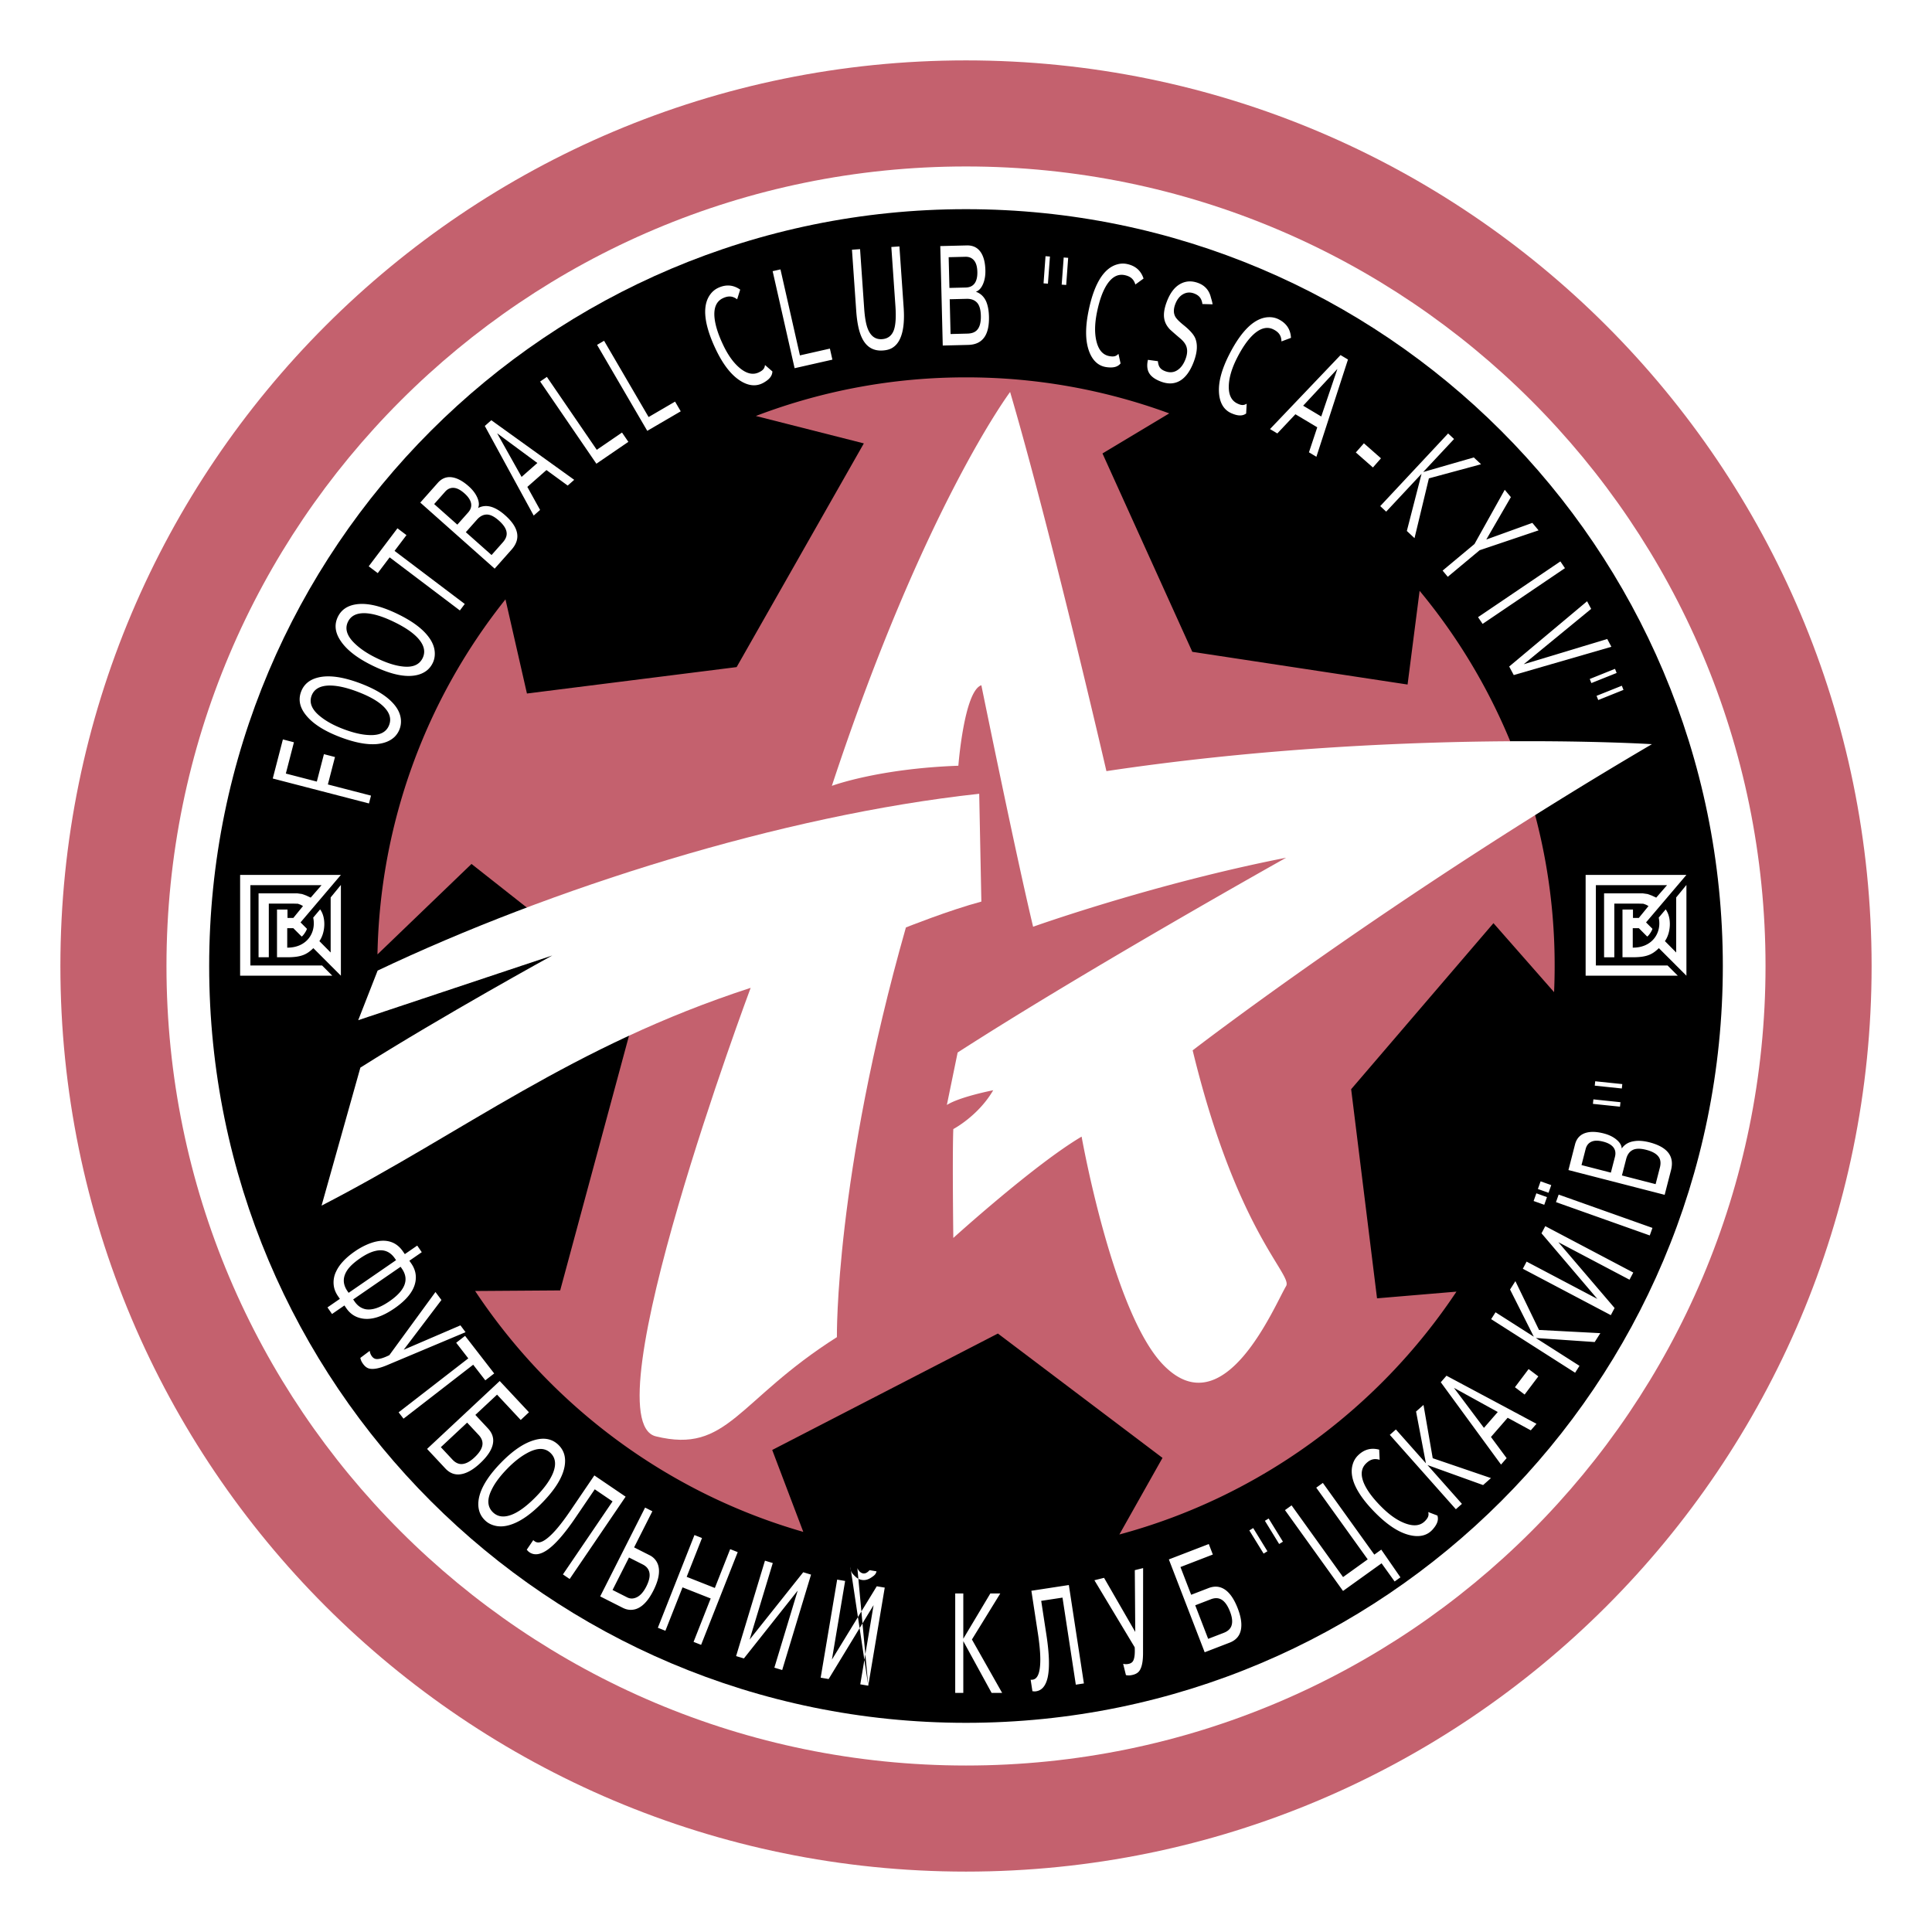 <svg xmlns="http://www.w3.org/2000/svg" width="2500" height="2500" viewBox="0 0 192.756 192.756"><g fill-rule="evenodd" clip-rule="evenodd"><path fill="#fff" d="M0 0h192.756v192.756H0V0z"/><path d="M96.378 186.73c49.899 0 90.353-40.453 90.353-90.353S146.277 6.025 96.378 6.025c-49.9 0-90.353 40.453-90.353 90.353s40.453 90.352 90.353 90.352z" fill="#c4616e"/><path d="M96.378 176.146c44.056 0 79.769-35.715 79.769-79.769s-35.713-79.769-79.769-79.769c-44.054 0-79.769 35.714-79.769 79.769 0 44.055 35.715 79.769 79.769 79.769z" fill="#fff"/><path d="M96.378 171.887c41.702 0 75.509-33.807 75.509-75.509S138.08 20.869 96.378 20.869 20.869 54.676 20.869 96.378s33.807 75.509 75.509 75.509z"/><path d="M55.89 128.744l-8.485.059c7.621 11.486 19.174 20.139 32.739 24.033l-3.1-8.172 22.517-11.617 16.422 12.406-4.303 7.643c13.945-3.754 25.836-12.512 33.631-24.23l-7.924.668-2.582-20.865 14.199-16.566 6.047 6.884a57.75 57.75 0 0 0 .057-2.607 58.489 58.489 0 0 0-13.473-37.433l-1.201 9.349-21.477-3.263-8.963-19.792 6.662-3.997a58.612 58.612 0 0 0-20.277-3.594 58.572 58.572 0 0 0-20.966 3.853l10.773 2.734-12.692 22.319-20.921 2.636-2.142-9.394a58.472 58.472 0 0 0-12.77 35.423l9.381-9.025 16.771 13.22-7.923 29.328z" fill="#c4616e"/><path d="M35.74 101.783l19.361-6.454s-10.971 6.024-19.146 11.187l-3.872 13.768c14.198-7.314 24.955-15.92 42.81-21.727 0 0-16.125 43.105-9.465 44.746 7.206 1.773 8.067-3.551 18.07-9.896 0 0-.216-15.92 6.884-40.874 0 0 4.303-1.721 7.529-2.581l-.215-10.757c-19.792 2.151-42.81 9.465-60.02 17.641l-1.936 4.947z" fill="#fff"/><path d="M95.616 76.398s.573-7.458 2.294-8.031c0 0 3.443 16.922 5.164 24.094 0 0 12.047-4.302 25.24-6.884 0 0-19.861 11.115-32.77 19.433l-1.076 5.234c1.291-.824 4.625-1.469 4.625-1.469-1.506 2.58-3.98 3.871-3.98 3.871-.107 2.582 0 10.865 0 10.865s8.068-7.314 12.8-10.111c0 0 3.119 17.641 8.176 22.803 6.066 6.195 11.027-5.871 12.225-7.889.682-1.146-4.91-5.342-9.322-23.52 0 0 19.793-15.274 45.822-30.548 0 0-25.707-1.613-54.426 2.689 0 0-5.486-23.771-9.609-37.827 0 0-8.605 11.474-17.784 39.297.001.001 4.589-1.72 12.621-2.007zM27.636 95.506h1.021c1.405 0 1.961-.281 2.605-.91l2.749 2.75v-9.054l-1.021 1.246v5.493l-1.125-1.136c.579-.804.702-2.303.076-3.168l-.692.824c.32 1.527-.661 3.008-2.592 2.996v-1.943h.606l.833.835c.154-.063.522-.638.522-.778l-.633-.634 4.026-4.737H23.957v10.056h9.197l-1.021-1.022H24.98v-8.012h7.102L31 89.555l-.458-.213-.414-.147-.452-.064-3.879-.001v6.376h1.022v-5.354h2.417l.485.014.281.103.23.127-.966 1.187h-.582l-.001-.838h-1.046v4.761h-.001zM161.879 95.506h1.021c1.406 0 1.961-.281 2.605-.91l2.75 2.75v-9.054l-1.021 1.246v5.493l-1.125-1.136c.578-.804.703-2.303.076-3.168l-.693.824c.32 1.527-.66 3.008-2.592 2.996v-1.943h.607l.832.835c.154-.063.521-.638.521-.778l-.633-.634 4.027-4.737h-10.055v10.056h9.197l-1.023-1.022h-7.152v-8.012h7.102l-1.08 1.244-.459-.213-.414-.147-.453-.064-3.877-.001v6.376h1.021v-5.354h2.416l.484.014.281.103.23.127-.967 1.187h-.582v-.838h-1.047v4.76h.003zM99.984 168.902h-1.05l-2.825-5.164v5.164h-.807v-9.923h.807v4.517l2.698-4.517h.992l-2.83 4.593 3.015 5.33zM108.141 167.957l-.807.123-1.328-8.686-2.125.324.518 3.385c.293 1.91.334 3.334.123 4.273-.191.822-.572 1.275-1.143 1.363a.884.884 0 0 1-.236.008.437.437 0 0 0-.137-.008l-.178-1.154c.051.01.121.01.215-.006.363-.055.594-.42.691-1.096.117-.781.057-1.967-.188-3.555l-.645-4.217 3.738-.572 1.502 9.818zM114.049 156.449l-.008 8.42c.006.85-.109 1.447-.342 1.799-.135.209-.357.352-.67.43a1.977 1.977 0 0 1-.342.057 1.465 1.465 0 0 1-.352-.029l-.279-1.127c.195.047.391.045.582-.002.213-.053.355-.162.432-.326.129-.268.174-.707.139-1.322l-4.02-6.688.963-.24 3.113 5.398-.045-6.164.829-.206zM122.836 162.273c-.123.281-.371.492-.74.635l-1.557.6-1.291-3.348 1.557-.6c.361-.139.682-.146.961-.021.379.168.697.588.955 1.258.236.609.273 1.101.115 1.476zm-.979-3.867c-.393-.152-.824-.139-1.291.041l-1.723.664-1.068-2.768 3.23-1.248-.404-1.047-3.984 1.535 3.574 9.264 2.488-.959c.689-.266 1.074-.754 1.154-1.465.064-.543-.049-1.189-.338-1.941-.434-1.128-.981-1.822-1.638-2.076zM137.809 154.607l1.912 2.764-.578.414-1.303-1.814-3.846 2.759-5.791-8.066.658-.473 5.137 7.153 2.459-1.766-5.135-7.154.66-.473 5.133 7.154.694-.498zM143.41 151.207c.16.484-.08.943-.465 1.379-.586.67-1.434.812-2.43.539-.996-.271-2.057-.965-3.184-2.078-1.119-1.107-1.861-2.125-2.227-3.059-.27-.705-.314-1.342-.137-1.91.098-.328.264-.611.496-.846.611-.619 1.324-.818 2.139-.6l.045 1.012c-.537-.16-.951-.045-1.377.385-.484.49-.541 1.162-.166 2.012.322.715.916 1.502 1.785 2.361.834.824 1.645 1.367 2.436 1.629.789.264 1.402.174 1.84-.27.34-.342.41-.58.33-.904l.915.35zM148.754 147.469l-.785.697-5.549-1.998 3.437 3.873-.605.537-6.59-7.422.606-.537 2.996 3.375-.983-5.166.742-.658.92 5.316 5.811 1.983zM148.053 142.459l-2.994-3.994 4.373 2.41-1.379 1.584zm-3.737-5.203l-.568.652 6.01 8.213.559-.643-1.564-2.111 1.666-1.916 2.309 1.254.568-.652-8.98-4.797zM153.479 137.322l-1.368 1.813-.966-.731 1.365-1.812.969.73zM159.666 133.01l-.562.885-5.874-.403 4.356 2.778-.436.687-8.377-5.346.436-.685 3.82 2.437-2.371-4.707.533-.836 2.356 4.869 6.119.321zM162.953 126.963l-.377.713-7.097-3.742 5.609 6.566-.375.713-8.779-4.629.375-.713 7.058 3.721-5.57-6.545.377-.713 8.779 4.629zM154.768 118.238l-.271.766-1.062-.377.271-.766 1.062.377zm-.426 1.198l-.271.766-1.062-.377.273-.768 1.06.379zm10.523 3.072l-.268.752-9.357-3.324.268-.752 9.357 3.324zM160.922 114.416c.238.268.305.602.201 1.006l-.406 1.572-2.93-.754.412-1.6c.111-.432.371-.697.777-.799.264-.061.59-.039.975.061.44.112.764.284.971.514zm2.062-.551c-.512.084-.906.324-1.186.721-.008-.305-.18-.598-.514-.879-.334-.283-.76-.49-1.277-.623-.68-.176-1.256-.201-1.723-.078-.602.158-.984.551-1.146 1.182l-.654 2.549 9.6 2.471.635-2.465c.197-.771.064-1.398-.4-1.881-.371-.387-.955-.686-1.756-.893-.598-.153-1.125-.188-1.579-.104zm2.584 1.697c.121.248.133.562.035.941l-.422 1.639-3.361-.865.422-1.637c.111-.436.326-.736.641-.9.316-.166.771-.172 1.365-.02.695.18 1.135.46 1.32.842zM159.154 107.879l2.703.281-.047.439-2.701-.283.045-.437zm-.181 1.805l2.701.283-.049.447-2.699-.281.047-.449zM126.574 151.502l1.424 2.312-.377.232-1.422-2.316.375-.228zm-1.543.953l1.42 2.314-.381.234-1.424-2.312.385-.236zM36.494 130.625c-.446-.084-.82-.344-1.121-.781l-.137-.199 4.732-3.258.137.199c.371.539.451 1.078.242 1.619-.21.543-.707 1.082-1.489 1.621-.93.641-1.718.906-2.364.799zm4.949-2.719c.126-.65-.009-1.264-.407-1.842l-.193-.279 1.237-.854-.454-.658-1.237.852-.186-.268c-.445-.648-1.033-1.002-1.763-1.062-.544-.039-1.152.086-1.824.377a7.037 7.037 0 0 0-1.193.666c-.934.643-1.565 1.318-1.892 2.027a2.452 2.452 0 0 0-.199 1.586c.068.297.198.588.391.867l.185.27-1.236.852.454.658 1.237-.852.193.281c.365.531.853.863 1.46.996.953.217 2.064-.111 3.333-.984 1.221-.842 1.92-1.719 2.094-2.633zm-6.781.906c-.475-.689-.482-1.381-.022-2.076.245-.373.67-.768 1.274-1.186.582-.4 1.101-.648 1.559-.748.806-.189 1.447.061 1.922.75l.12.174-4.733 3.26-.12-.174zM46.448 132.912l-7.758 3.26c-.778.334-1.374.463-1.789.383-.244-.041-.463-.191-.655-.449a1.785 1.785 0 0 1-.186-.295 1.438 1.438 0 0 1-.109-.334l.935-.701c.027.205.1.387.219.545.131.174.287.264.468.27.295.016.719-.113 1.271-.385l4.602-6.301.596.795-3.764 4.965 5.66-2.434.51.681zM48.419 137.717l-1.208-1.559-6.952 5.383-.489-.633 6.951-5.383-1.207-1.558.887-.688 2.905 3.75-.887.688zM46.003 146.07c-.309-.012-.599-.162-.871-.455l-1.149-1.229 2.622-2.451 1.149 1.229c.267.285.395.582.386.889-.014.416-.282.869-.808 1.361-.477.445-.919.664-1.329.656zm3.205-2.371c-.006-.422-.18-.816-.522-1.184l-1.26-1.348 2.164-2.023 2.363 2.527.82-.768-2.916-3.119-7.248 6.775 1.824 1.951c.504.539 1.101.713 1.791.521.527-.143 1.084-.488 1.672-1.037.884-.826 1.322-1.592 1.312-2.295zM50.972 151.152c-.739.264-1.338.172-1.797-.275-.546-.533-.596-1.266-.147-2.197.311-.67.842-1.389 1.591-2.156.665-.682 1.318-1.195 1.96-1.543 1.006-.557 1.792-.559 2.359-.006.479.467.567 1.105.264 1.916-.285.736-.857 1.545-1.719 2.428-.935.956-1.772 1.568-2.511 1.833zm5.357-4.851c.155-.877-.048-1.59-.609-2.139-.623-.607-1.423-.768-2.401-.484-1.038.293-2.145 1.039-3.318 2.24-1.082 1.107-1.779 2.135-2.094 3.08-.231.711-.247 1.342-.045 1.895.11.293.285.555.521.785.223.219.489.381.798.482.563.195 1.191.168 1.883-.08.945-.332 1.958-1.051 3.038-2.158 1.291-1.322 2.033-2.529 2.227-3.621zM56.835 157.537l-.672-.457 4.951-7.285-1.775-1.207-1.928 2.838c-1.089 1.602-2.03 2.676-2.823 3.221-.699.475-1.287.549-1.764.225-.078-.053-.137-.104-.178-.154s-.072-.084-.095-.1l.653-.961a1 1 0 0 0 .166.133c.305.207.721.096 1.251-.332.62-.492 1.379-1.4 2.282-2.729l2.395-3.525 3.12 2.119-5.583 8.214zM63.565 159.342c-.346.178-.675.188-.989.029l-1.461-.738 1.64-3.24 1.372.693c.44.223.669.561.686 1.012.012.334-.099.73-.333 1.193-.265.521-.569.871-.915 1.051zm2.109-3.151a1.643 1.643 0 0 0-.877-1.033l-1.532-.775 1.822-3.604-.726-.367-4.481 8.861 2.256 1.141c.431.219.867.26 1.309.121.648-.211 1.229-.826 1.742-1.84.511-1.011.674-1.847.487-2.504zM69.95 164.107l-.753-.296 1.709-4.331-2.81-1.109-1.709 4.33-.753-.299 3.652-9.25.753.297-1.529 3.873 2.81 1.11 1.529-3.873.753.296-3.652 9.252zM78.04 166.619l-.781-.236 2.327-7.69-5.366 6.77-.779-.234 2.879-9.52.78.236-2.31 7.637 5.349-6.719.779.237-2.878 9.519zM85.541 156.451c.102.244.3.48.569.527.26.043.469-.127.65-.322l.693.117c-.08.312-.234.418-.5.6-.305.209-.615.316-.98.254-.384-.064-.606-.291-.846-.547-.176-.188-.273-.422-.282-.746l1.781 11.846-.796-.133 1.328-7.902-4.484 7.373-.795-.135 1.645-9.785.795.135L83 165.581l4.475-7.318.796.133-1.645 9.785-1.085-11.73zM46.981 50.136c.094.351.002.682-.275.994l-1.078 1.214-2.312-2.053 1.097-1.236c.296-.333.652-.449 1.067-.347.266.071.55.242.854.511.347.308.562.614.647.917zm2.088.449c-.49-.158-.949-.123-1.377.104.131-.276.11-.617-.063-1.023-.172-.406-.461-.789-.865-1.148-.532-.473-1.036-.762-1.513-.869-.612-.14-1.135.034-1.568.522l-1.751 1.972 7.421 6.59 1.684-1.896c.527-.593.695-1.208.504-1.844-.15-.512-.531-1.04-1.144-1.584-.458-.407-.9-.682-1.328-.824zm1.483 2.69c-.005.273-.137.555-.395.846l-1.114 1.255-2.568-2.28 1.114-1.254c.296-.333.62-.501.973-.505.353-.003.757.196 1.21.6.532.471.792.917.78 1.338zM97.279 28.213c-.195.305-.501.463-.921.473l-1.634.041-.076-3.066 1.663-.041c.448-.011.779.168.988.539.131.24.201.562.211.966.011.458-.067.822-.231 1.088zm1.096 1.833c-.219-.468-.559-.782-1.016-.941.289-.092.525-.338.705-.739.178-.4.262-.87.248-1.407-.018-.706-.15-1.27-.396-1.688-.318-.539-.803-.8-1.458-.785l-2.646.066.246 9.923 2.538-.063c.794-.02 1.358-.318 1.696-.896.271-.461.396-1.104.377-1.928-.015-.615-.112-1.129-.294-1.542zm-.963 2.946c-.205.185-.501.282-.892.292l-1.682.042-.086-3.469 1.682-.042c.446-.011.792.113 1.037.372.244.258.373.694.389 1.307.017.717-.131 1.216-.448 1.498zM40.554 53.389l-1.189 1.573 7.005 5.297-.489.646-7.005-5.298-1.189 1.573-.901-.68 2.868-3.792.9.681zM77.061 37.059c-.014.51-.397.857-.907 1.138-.778.428-1.625.273-2.468-.324-.843-.596-1.603-1.61-2.282-3.041-.675-1.422-1.024-2.633-1.048-3.634-.013-.755.162-1.37.522-1.844.205-.274.457-.482.756-.625.786-.373 1.524-.317 2.215.167l-.304.966c-.45-.335-.878-.368-1.425-.108-.624.295-.904.907-.842 1.833.058.783.348 1.726.871 2.828.503 1.061 1.081 1.849 1.733 2.365.652.516 1.26.641 1.823.374.435-.206.583-.406.618-.737l.738.642zM111.799 36.258c-.316.401-.83.45-1.406.371-.881-.121-1.467-.751-1.787-1.733-.32-.981-.326-2.249-.016-3.801.307-1.544.75-2.724 1.326-3.542.441-.613.947-1.002 1.521-1.167.326-.098.654-.115.979-.051.854.171 1.412.656 1.676 1.456l-.818.594c-.162-.538-.486-.819-1.08-.938-.676-.135-1.266.188-1.77.968-.422.663-.75 1.592-.99 2.789-.229 1.151-.236 2.128-.02 2.932.215.804.627 1.267 1.238 1.388.473.094.711.022.936-.223l.211.957zM124.328 41.256c-.41.302-.92.212-1.455-.019-.816-.351-1.213-1.115-1.258-2.146-.047-1.031.285-2.254.998-3.667.709-1.406 1.451-2.425 2.225-3.059.59-.474 1.182-.713 1.777-.72.342-.006.662.064.957.213.777.392 1.186 1.009 1.229 1.851l-.949.354c-.012-.561-.25-.918-.791-1.191-.615-.311-1.271-.157-1.963.46-.584.526-1.148 1.334-1.699 2.423-.527 1.048-.795 1.988-.803 2.819-.008.832.268 1.389.824 1.669.43.217.678.211.961.035l-.053.978zM130.016 40.477l3.416-3.67-1.611 4.746-1.805-1.076zm4.472-4.608l-.742-.443-7.037 7.382.73.436 1.805-1.914 2.18 1.302-.83 2.497.744.443 3.15-9.703zM52.039 47.581L49.6 43.23l4.013 2.963-1.574 1.388zm-3.021-5.655l-.648.572 4.877 8.94.638-.562-1.271-2.298 1.905-1.68 2.121 1.547.649-.572-8.271-5.947zM38.354 70.583c.541.571.698 1.156.471 1.752-.27.711-.922 1.045-1.957 1.003-.74-.02-1.613-.221-2.618-.603-.892-.339-1.626-.733-2.203-1.183-.916-.699-1.233-1.417-.954-2.154.236-.623.788-.957 1.652-.999.789-.031 1.762.172 2.918.612 1.255.475 2.152.999 2.691 1.572zm-6.591-2.994c-.867.207-1.439.676-1.718 1.409-.309.812-.137 1.61.516 2.394.683.835 1.811 1.551 3.382 2.149 1.449.55 2.669.782 3.663.694.744-.071 1.329-.309 1.756-.713a2.147 2.147 0 0 0 .636-1.714c-.047-.593-.323-1.158-.827-1.692-.681-.734-1.746-1.376-3.194-1.927-1.731-.656-3.136-.857-4.214-.6zM41.857 63.86c.487.62.59 1.218.31 1.796-.334.688-1.016.965-2.045.832-.737-.086-1.589-.364-2.559-.835-.858-.417-1.555-.877-2.09-1.378-.85-.781-1.102-1.528-.755-2.241.293-.603.873-.887 1.74-.854.792.038 1.744.329 2.857.871 1.208.585 2.056 1.189 2.542 1.809zm-6.309-3.568c-.883.128-1.496.544-1.839 1.25-.38.782-.279 1.593.301 2.432.606.894 1.667 1.709 3.18 2.445 1.395.679 2.591 1.019 3.589 1.021.748-.003 1.353-.187 1.814-.552.243-.197.437-.444.582-.742.137-.28.205-.583.206-.909.006-.596-.218-1.183-.673-1.762-.613-.792-1.618-1.528-3.013-2.206-1.667-.811-3.049-1.137-4.147-.977zM141.127 53.691l-.766-.717 1.469-5.705-3.531 3.778-.592-.553 6.773-7.247.592.553-3.08 3.294 5.049-1.454.725.678-5.205 1.409-1.434 5.964zM29.326 74.057l-.808 3.121 3.092.801.709-2.736 1.102.285-.709 2.737 4.303 1.114-.202.781-9.6-2.488 1.011-3.901 1.102.286zM62.692 44.083l-3.19 2.183-5.611-8.202.672-.46 4.977 7.274 2.518-1.723.634.928zM67.917 41.037l-3.339 1.949-5.008-8.579.699-.408 4.442 7.61 2.64-1.54.566.968zM83.048 35.882l-3.77.853-2.191-9.68.781-.177 1.941 8.579 2.99-.677.249 1.102zM90.157 30.666c.086 1.237-.004 2.208-.268 2.909-.2.545-.505.932-.917 1.16-.229.13-.527.208-.895.233-.963.067-1.663-.364-2.097-1.293-.29-.615-.475-1.509-.556-2.681l-.423-6.08.808-.057.409 5.904c.063.906.181 1.582.354 2.024.29.748.765 1.099 1.427 1.053.576-.04.969-.337 1.177-.893.183-.506.237-1.305.161-2.401l-.409-5.903.807-.056.422 6.081zM115.523 36.035c.055.538.223.805.723.997.469.178.887.135 1.26-.127.324-.22.582-.577.77-1.071.191-.503.217-.938.074-1.306-.096-.25-.293-.5-.588-.755a36.338 36.338 0 0 1-1.021-.889c-.326-.336-.52-.698-.584-1.087-.084-.466.002-1.036.258-1.706.324-.856.768-1.441 1.326-1.754s1.166-.345 1.82-.096c.652.249 1.066.715 1.24 1.398.049.185.129.399.182.722l-1.021-.027a1.404 1.404 0 0 0-.15-.509c-.133-.257-.371-.43-.67-.543-.387-.147-.754-.125-1.098.067-.346.192-.607.522-.785.99-.189.495-.188.915.004 1.259.113.206.381.479.805.823.602.481.988.906 1.16 1.275.283.633.238 1.439-.135 2.419-.35.918-.805 1.541-1.363 1.87-.559.328-1.197.355-1.912.083-.602-.228-1.084-.554-1.268-1.057-.1-.277-.127-.653-.02-1.11l.993.134zM158.609 67.743l2.52-1.013.164.411-2.521 1.009-.163-.407zm.68 1.681l2.521-1.009.166.416-2.52 1.013-.167-.42zM104.115 28.27l.197-2.709.441.033-.201 2.708-.437-.032zm1.809.128l.201-2.708.447.033-.197 2.708-.451-.033zM153.504 52.913l-5.879 1.983-3.18 2.651-.515-.618 3.179-2.652 3.02-5.411.611.732-2.451 4.23 4.594-1.66.621.745zM147.92 62.246l-.455-.672 8.215-5.562.455.673-8.215 5.561z" fill="#fff"/><path fill="#fff" d="M160.768 64.53l-9.741 2.821-.455-.851 7.772-6.513.406.763-6.727 5.522 8.331-2.519.414.777zM136.977 46.64l-1.706-1.498.805-.915 1.703 1.499-.802.914z"/></g></svg>